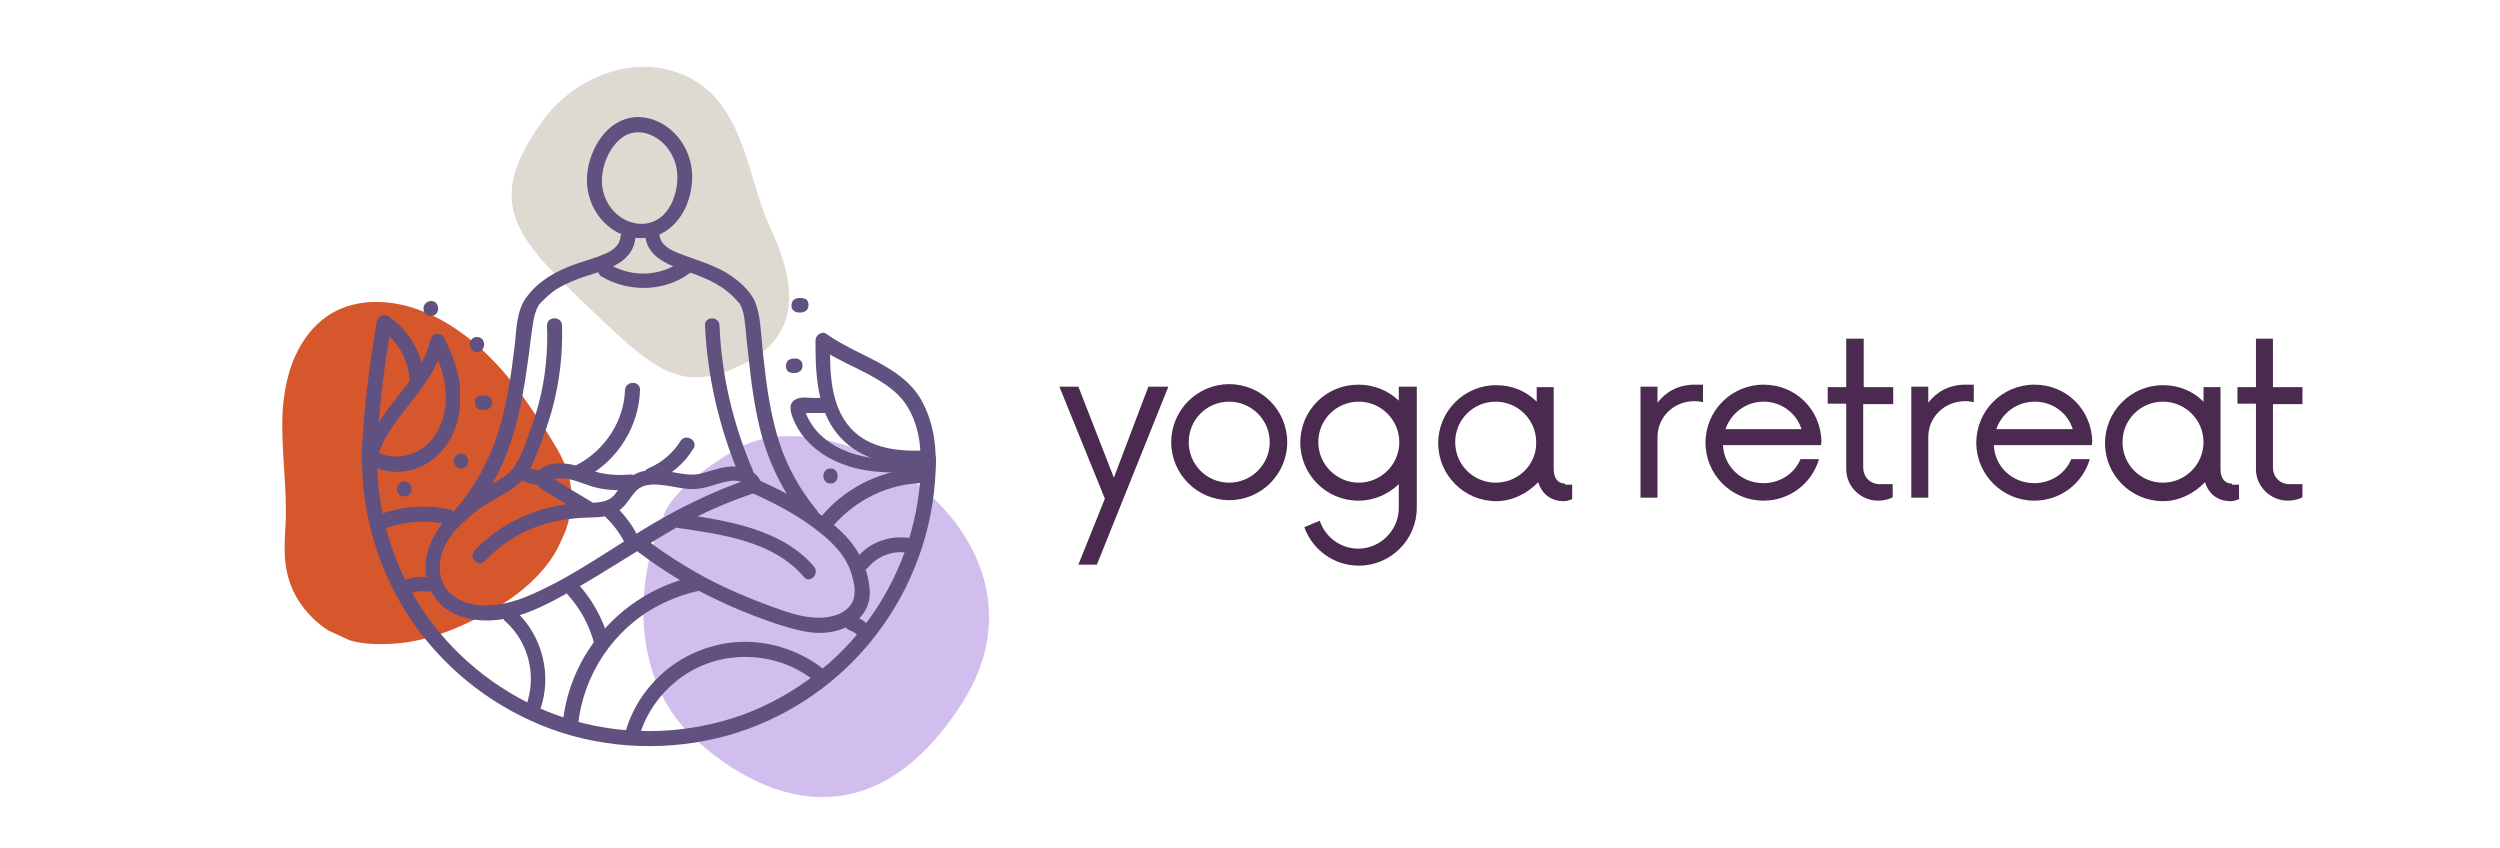 <svg xmlns="http://www.w3.org/2000/svg" xmlns:xlink="http://www.w3.org/1999/xlink" id="Layer_1" x="0px" y="0px" viewBox="0 0 500 169.5" style="enable-background:new 0 0 500 169.5;" xml:space="preserve"><style type="text/css">	.st0{clip-path:url(#SVGID_00000102514060666568578290000006991805138150975362_);}	.st1{clip-path:url(#SVGID_00000034787368103595381210000014693078581229647531_);}	.st2{clip-path:url(#SVGID_00000106848510802293728090000005310448639509122180_);}	.st3{fill:#DEDAD1;}	.st4{fill:#D1BDEE;}	.st5{clip-path:url(#SVGID_00000142161741549652611760000007616842438586515072_);}	.st6{clip-path:url(#SVGID_00000052803001476496848530000018187258611325200299_);}	.st7{clip-path:url(#SVGID_00000013156079777502764100000005894220332051888574_);}	.st8{fill:#D7572C;}	.st9{clip-path:url(#SVGID_00000158733189170065076190000016484492613908149936_);}	.st10{fill:#605180;}	.st11{clip-path:url(#SVGID_00000101098385471465432310000013145419590381588660_);}	.st12{clip-path:url(#SVGID_00000026153288344981452610000011748468249779376829_);}	.st13{clip-path:url(#SVGID_00000154401851009319925740000005329365632455482775_);}	.st14{fill:#4A2B4F;}</style><g>	<defs>		<rect id="SVGID_1_" x="101.3" y="12.3" width="57.3" height="64"></rect>	</defs>	<clipPath id="SVGID_00000039119309320386951920000009313456886269491089_">		<use xlink:href="#SVGID_1_" style="overflow:visible;"></use>	</clipPath>	<g style="clip-path:url(#SVGID_00000039119309320386951920000009313456886269491089_);">		<g>			<defs>									<rect id="SVGID_00000008828563912872318660000005932008600272619442_" x="99.9" y="11.3" transform="matrix(0.96 -0.279 0.279 0.96 -7.713 37.362)" width="55" height="69"></rect>			</defs>			<clipPath id="SVGID_00000123414078142965752560000014796110626677142450_">				<use xlink:href="#SVGID_00000008828563912872318660000005932008600272619442_" style="overflow:visible;"></use>			</clipPath>			<g style="clip-path:url(#SVGID_00000123414078142965752560000014796110626677142450_);">				<g>					<defs>													<rect id="SVGID_00000155827263370941814510000004712690143722553988_" x="99.8" y="11.2" transform="matrix(0.96 -0.279 0.279 0.96 -7.683 37.343)" width="55" height="69"></rect>					</defs>					<clipPath id="SVGID_00000119097064827725097920000009116905402278938243_">						<use xlink:href="#SVGID_00000155827263370941814510000004712690143722553988_" style="overflow:visible;"></use>					</clipPath>					<g style="clip-path:url(#SVGID_00000119097064827725097920000009116905402278938243_);">						<path class="st3" d="M108.5,24.2c5.9-8.3,18.5-14.3,29.5-8.6c11,5.7,11.6,20.4,15.9,29.6c4.3,9.2,7.8,21.1-5,27.5       c-12.8,6.4-17.9,1.5-32.2-12.2C102.4,46.8,97.1,40.1,108.5,24.2z"></path>					</g>				</g>			</g>		</g>	</g></g><path class="st4" d="M132.8,103c-7.3,16.7-4.4,33.8,4.5,43.1c8.9,9.2,34.2,27.3,55.2-5.6c20.9-33-25.2-63-45.9-50.3 C133.8,98,132.8,103,132.8,103z"></path><g>	<defs>		<rect id="SVGID_00000178908227889707230390000012816388751182189232_" x="56" y="60.3" width="58.7" height="69.3"></rect>	</defs>	<clipPath id="SVGID_00000150070980437881598230000005928847265556551327_">		<use xlink:href="#SVGID_00000178908227889707230390000012816388751182189232_" style="overflow:visible;"></use>	</clipPath>	<g style="clip-path:url(#SVGID_00000150070980437881598230000005928847265556551327_);">		<g>			<defs>									<rect id="SVGID_00000117643643123057106570000001621401085419025063_" x="48.3" y="64.2" transform="matrix(0.417 -0.909 0.909 0.417 -40.221 130.667)" width="67" height="65"></rect>			</defs>			<clipPath id="SVGID_00000169535830429120580270000008676007366696379036_">				<use xlink:href="#SVGID_00000117643643123057106570000001621401085419025063_" style="overflow:visible;"></use>			</clipPath>			<g style="clip-path:url(#SVGID_00000169535830429120580270000008676007366696379036_);">				<g>					<defs>													<rect id="SVGID_00000031908625346018282760000005673401875073986480_" x="48.2" y="64.4" transform="matrix(0.417 -0.909 0.909 0.417 -40.503 130.706)" width="67" height="65"></rect>					</defs>					<clipPath id="SVGID_00000169519776394430801400000008797150326827051942_">						<use xlink:href="#SVGID_00000031908625346018282760000005673401875073986480_" style="overflow:visible;"></use>					</clipPath>					<g style="clip-path:url(#SVGID_00000169519776394430801400000008797150326827051942_);">						<path class="st8" d="M110.1,112c-3.9,5.5-9.7,9.3-15.8,12.2c-5.3,2.6-11.1,4.5-17,4.6c-2.9,0.1-6-0.1-8.7-1.2       c-2.7-1.1-5.1-2.8-7-5c-2-2.2-3.4-4.8-4.1-7.7c-0.8-3.2-0.6-6.5-0.4-9.8c0.4-7.4-0.9-14.8-0.6-22.2c0.3-6.6,2.1-13.4,7-18.1       c4.7-4.5,11.3-5.2,17.5-3.7c7,1.8,13.1,6.2,18,11.4c2.5,2.6,4.7,5.5,6.7,8.4c2,2.9,4,5.9,5.8,9c1.6,2.8,2.7,5.8,2.8,9       c0.1,3.1-0.6,6.2-1.9,9C111.7,109.5,110.9,110.8,110.1,112"></path>					</g>				</g>			</g>		</g>	</g></g><g>	<defs>		<rect id="SVGID_00000079478019233300800450000007139066628748592806_" x="72.2" y="89.7" width="115" height="60"></rect>	</defs>	<clipPath id="SVGID_00000134232353555304827760000015005838869813441976_">		<use xlink:href="#SVGID_00000079478019233300800450000007139066628748592806_" style="overflow:visible;"></use>	</clipPath>	<g style="clip-path:url(#SVGID_00000134232353555304827760000015005838869813441976_);">		<path class="st10" d="M72.4,91.9c0,11.8,3.7,23.5,10.6,33.2c6.8,9.5,16.3,16.7,27.2,20.7c11.2,4.1,23.8,4.5,35.3,1.3   c11.1-3.1,21.2-9.7,28.5-18.6c7.5-9.1,12.1-20.4,13-32.2c0.1-1.5,0.2-3,0.2-4.5c0-1.9-3-1.9-3,0c0,11.3-3.5,22.3-10,31.5   c-6.3,8.9-15.3,15.8-25.5,19.6c-10.8,3.9-22.7,4.4-33.7,1.3c-10.6-3-20.1-9.3-27.1-17.7c-7.1-8.5-11.4-19.2-12.3-30.3   c-0.1-1.4-0.2-2.9-0.2-4.3C75.3,90,72.4,90,72.4,91.9"></path>	</g></g><path class="st10" d="M134.8,39.7c-0.7,1.5-1.6,3.1-3,4c-1.5,1-3.3,1.3-5,0.9c-3.6-0.8-6.1-4.1-6.4-7.7c-0.2-3.3,1.2-7.2,3.9-9.3 c2.7-2.1,6.2-1.1,8.5,1.2c3,3.1,3.3,7.4,1.8,11.2c-0.3,0.7,0.3,1.6,1,1.8c0.8,0.2,1.5-0.3,1.8-1c1.8-4.6,1.3-9.7-1.9-13.5 c-2.9-3.4-7.7-5.1-11.8-2.9c-3.8,2-6.2,7-6.3,11.2c-0.2,4.8,2.6,9.5,7,11.3c2.5,1,5.4,1,7.9-0.2c2.3-1.1,4-3.3,5-5.6 c0.3-0.7,0.2-1.6-0.5-2C136.2,38.8,135.1,39,134.8,39.7"></path><path class="st10" d="M129,46.8c0.3,4.9,5.1,6.3,9,7.7c3.7,1.3,7.2,2.9,9.7,6c0,0,0.1,0.1,0.2,0.2c0.1,0.1,0.2,0.2,0.2,0.4 c0.1,0.1,0.2,0.3,0.2,0.4c0,0.1,0.1,0.1,0.1,0.2c0.2,0.4-0.1-0.1,0,0.1c0.3,0.7,0.4,1.4,0.5,2.1c0.3,2,0.4,4.3,0.7,6.5 c0.6,5.8,1.3,11.6,2.9,17.3c1.8,6.1,4.7,11.7,8.8,16.5c0.5,0.6,1.6,0.5,2.1,0c0.6-0.6,0.5-1.5,0-2.1c-3.4-4.1-6-8.8-7.6-13.8 c-1.7-5.4-2.5-11.1-3.1-16.7c-0.3-2.4-0.4-4.7-0.7-7.1c-0.2-1.6-0.5-3.1-1.2-4.6c-1.6-2.9-4.8-5.2-7.8-6.5c-2.4-1.1-4.9-1.8-7.4-2.8 c-1.7-0.7-3.6-1.7-3.7-3.7C131.9,44.9,128.9,44.9,129,46.8"></path><path class="st10" d="M109.4,65.1c0.2,5.2-0.3,10.4-1.6,15.4c-0.6,2.4-1.5,4.8-2.3,7.1c-0.7,2-1.5,4.1-2.7,5.8 c-1.1,1.6-2.9,2.5-4.5,3.4c-1.8,1-3.5,2.1-5.1,3.4c-3.4,2.7-6.8,6.2-7.8,10.6c-0.9,4.2,0.4,8.6,4,11.1c3.8,2.6,9,2.6,13.3,1.5 c3.8-1,7.4-2.9,10.8-4.8c4.1-2.2,8-4.7,11.9-7.1c4.1-2.5,8.1-5.1,12.3-7.3c4.3-2.3,8.8-4.1,13.4-5.7c1.8-0.6,1-3.5-0.8-2.9 c-7.9,2.7-15.2,6.3-22.3,10.7c-7.5,4.6-14.8,9.8-22.9,13.1c-3.5,1.4-7.4,2.2-11.2,1.3c-2-0.5-3.8-1.6-4.9-3.3c-0.9-1.5-1.2-3.3-1-5 c0.5-4.2,3.8-7.4,6.9-9.9c1.6-1.3,3.3-2.2,5-3.2c1.6-0.9,3.4-1.9,4.6-3.4c1.6-1.8,2.5-4.2,3.4-6.5c0.9-2.4,1.8-4.9,2.5-7.4 c1.5-5.5,2.2-11.3,2-17C112.3,63.2,109.4,63.2,109.4,65.1"></path><path class="st10" d="M152.3,96.9c-0.4-1.9-2.1-3-3.9-3.4c-2.1-0.5-4.1,0-6.1,0.6c-1.1,0.3-2.1,0.7-3.2,0.8 c-1.2,0.1-2.4-0.1-3.6-0.3c-2.2-0.4-4.5-0.8-6.7-0.4c-2.1,0.4-3.6,1.7-4.9,3.4c-0.5,0.7-1,1.5-1.7,2c-0.8,0.6-1.9,0.8-2.8,0.9 c-2.1,0.2-4.3,0.1-6.4,0.4c-2.1,0.3-4.1,0.8-6.1,1.5c-4.5,1.6-8.7,4.2-12,7.7c-1.3,1.4,0.8,3.5,2.1,2.1c2.6-2.8,5.8-5,9.4-6.5 c3.7-1.5,7.6-2.1,11.6-2.2c1.9,0,4-0.2,5.7-1.3c1.6-1.1,2.3-2.8,3.6-4.1c1.3-1.3,3.3-1.3,5-1.1c2.2,0.2,4.4,0.9,6.6,0.8 c2.5-0.1,4.6-1.2,7-1.6c1.2-0.2,3.3,0,3.7,1.4C149.8,99.5,152.7,98.7,152.3,96.9"></path><path class="st10" d="M126,94.9c-2,0.2-4,0.1-5.9-0.3c-2.2-0.5-4.2-1.5-6.4-1.8c-1.2-0.2-2.5-0.2-3.7,0.1c-1.1,0.3-2.5,1-2.8,2.3 c-0.5,1.9,1.5,2.9,2.9,3.7c2.3,1.4,4.6,2.8,6.9,4.2c1.6,1,3.1-1.6,1.5-2.6c-1.9-1.2-3.9-2.3-5.8-3.5c-0.6-0.4-1.2-0.7-1.8-1.1 c-0.2-0.1-0.4-0.3-0.6-0.4c-0.1,0-0.2-0.1-0.2-0.1c-0.3-0.1,0.1-0.3,0.1,0.2c-0.1,0.2-0.1,0.5-0.2,0.8c0.2-0.4,0.9-0.6,1.5-0.7 c0.7-0.1,1.5,0,2.2,0.1c1.5,0.3,2.9,0.9,4.4,1.4c2.5,0.8,5.3,1,7.9,0.7c0.8-0.1,1.5-0.6,1.5-1.5C127.5,95.6,126.8,94.8,126,94.9"></path><path class="st10" d="M127.9,110.6c5,3.7,10.3,7,16,9.6c2.9,1.4,5.9,2.6,8.9,3.7c3.1,1.1,6.3,2.2,9.5,2.6c2.9,0.3,6-0.2,8.4-1.9 c1.2-0.8,2.1-1.9,2.7-3.2c0.6-1.5,0.7-3,0.4-4.6c-0.6-4.3-2.7-7.9-5.9-10.8c-4.7-4.3-10.4-7.4-16.2-10c-0.7-0.3-1.6-0.2-2,0.5 c-0.4,0.6-0.2,1.7,0.5,2c4.9,2.2,9.7,4.7,13.9,8.1c3.1,2.5,5.6,5.2,6.5,9.3c0.5,1.9,0.6,4.1-0.9,5.6c-1.8,1.8-4.6,2.2-7,2 c-3-0.2-5.9-1.3-8.7-2.3c-2.7-1-5.4-2.1-8.1-3.3c-5.9-2.7-11.5-6.1-16.7-10c-0.6-0.5-1.7-0.1-2,0.5 C126.9,109.4,127.2,110.1,127.9,110.6"></path><path class="st10" d="M162.8,113.3c-6.5-7.5-17.1-9.1-26.3-10.5c-0.8-0.1-1.6,0.2-1.8,1c-0.2,0.7,0.2,1.7,1,1.8 c8.7,1.3,18.9,2.6,25,9.7C161.9,116.9,164,114.8,162.8,113.3"></path><path class="st10" d="M93.2,104c3.7-4.2,6.6-9,8.5-14.2c2-5.5,3-11.3,3.8-17c0.4-2.5,0.6-5,1-7.5c0.2-1.5,0.5-2.9,1.1-4 c0.3-0.6,0.7-0.9,1.2-1.4c0.5-0.5,1.2-1.1,1.7-1.5c1.6-1.2,3.5-2,5.3-2.7c4.4-1.6,10.8-2.5,11.3-8.3c0.1-0.8-0.7-1.5-1.5-1.5 c-0.9,0-1.4,0.7-1.5,1.5c-0.2,1.8-1.7,2.8-3.2,3.4c-2,0.9-4.2,1.4-6.3,2.2c-3.5,1.3-6.9,3.2-9.2,6.3c-2.2,2.8-2.1,6.9-2.5,10.2 c-0.7,5.6-1.5,11.3-3.2,16.7c-1.8,5.8-4.7,11.2-8.7,15.8C89.8,103.4,91.9,105.5,93.2,104"></path><path class="st10" d="M141,65.1c0.5,10.5,2.9,20.7,7,30.3c0.3,0.7,1.4,0.9,2,0.5c0.8-0.4,0.8-1.3,0.5-2c-3.9-9.1-6.2-18.9-6.6-28.8 C143.9,63.2,140.9,63.2,141,65.1"></path><path class="st10" d="M120.3,55.3c5.4,3.2,12.6,3.1,17.7-0.7c0.6-0.5,1-1.3,0.5-2c-0.4-0.6-1.4-1-2-0.5c-4.3,3.2-10.1,3.5-14.7,0.7 C120.2,51.7,118.7,54.3,120.3,55.3"></path><path class="st10" d="M104.4,96.1c1.5,0.7,3,1,4.7,1c1.9-0.1,1.9-3.1,0-3c-1.1,0.1-2.2-0.1-3.2-0.5c-0.7-0.3-1.6-0.2-2,0.5 C103.5,94.7,103.6,95.7,104.4,96.1"></path><path class="st10" d="M127.9,108c-1.1-2.6-2.8-4.8-4.8-6.8c-1.4-1.3-3.5,0.8-2.1,2.1c1.9,1.8,3.3,3.8,4.4,6.2c0.3,0.7,1.4,0.9,2,0.5 C128.1,109.6,128.2,108.7,127.9,108"></path><path class="st10" d="M117.1,95.5c6.4-3.4,10.7-10.2,10.9-17.5c0.1-1.9-2.9-1.9-3,0c-0.2,6.2-4,12-9.5,14.9 C113.9,93.8,115.4,96.4,117.1,95.5"></path><path class="st10" d="M130.7,96.5c3.3-1.4,6.1-3.7,8-6.8c1-1.6-1.6-3.1-2.6-1.5c-1.5,2.4-3.7,4.3-6.3,5.4c-0.7,0.3-1.3,1-1,1.8 C129,96.1,129.9,96.8,130.7,96.5"></path><g>	<defs>		<rect id="SVGID_00000101092151857721323090000018390982622083883681_" x="72.2" y="65.7" width="19.8" height="29.3"></rect>	</defs>	<clipPath id="SVGID_00000134941081999844057880000005782883341891503273_">		<use xlink:href="#SVGID_00000101092151857721323090000018390982622083883681_" style="overflow:visible;"></use>	</clipPath>	<g style="clip-path:url(#SVGID_00000134941081999844057880000005782883341891503273_);">		<path class="st10" d="M75.3,92.6c0.8-4.6,3.8-8.2,6.6-11.8c2.9-3.7,5.9-7.6,7-12.3c-0.9,0.1-1.8,0.2-2.7,0.4   c2.6,5,4.2,11,1.8,16.3c-1,2.3-2.8,4.4-5.2,5.4c-2.2,0.9-4.8,1-6.9,0c-1.7-0.9-3.2,1.7-1.5,2.6c4.5,2.3,10,1.1,13.5-2.5   c3.7-3.8,4.7-9.3,4-14.3c-0.5-3.1-1.7-6.1-3.1-8.9c-0.6-1.1-2.4-0.9-2.7,0.4c-1,4.5-4,8.2-6.8,11.7c-2.9,3.7-5.8,7.6-6.7,12.3   c-0.2,0.8,0.2,1.6,1,1.8C74.1,93.9,75.1,93.4,75.3,92.6"></path>	</g></g><g>	<defs>		<rect id="SVGID_00000083770779578255952300000012164160333993854137_" x="72.2" y="63" width="13.1" height="30.7"></rect>	</defs>	<clipPath id="SVGID_00000034789820724575466920000012604804880565180804_">		<use xlink:href="#SVGID_00000083770779578255952300000012164160333993854137_" style="overflow:visible;"></use>	</clipPath>	<g style="clip-path:url(#SVGID_00000034789820724575466920000012604804880565180804_);">		<path class="st10" d="M75.3,91.7c0.4-9,1.4-17.9,3-26.8c-0.7,0.3-1.5,0.6-2.2,0.9c3.4,2.3,5.6,6.2,5.8,10.2c0.1,1.9,3.1,1.9,3,0   c-0.3-5.2-3-9.9-7.3-12.8c-0.7-0.5-2,0-2.2,0.9c-1.6,9.1-2.7,18.3-3.1,27.6C72.3,93.6,75.2,93.6,75.3,91.7"></path>	</g></g><path class="st10" d="M115.6,145.1c1-10.1,7.1-19.3,16.1-24c2.5-1.3,5.2-2.3,7.9-2.9c1.9-0.4,1.1-3.3-0.8-2.9 c-10.9,2.4-20,10.2-24.1,20.5c-1.2,3-1.9,6.1-2.2,9.2c-0.1,0.8,0.7,1.5,1.5,1.5C115,146.5,115.5,145.9,115.6,145.1"></path><path class="st10" d="M170,126.1c0.7,0.2,1.4,0.7,1.8,1.4c0.4,0.7,1.3,0.9,2,0.5c0.7-0.4,0.9-1.3,0.5-2c-0.8-1.4-2-2.3-3.5-2.8 c-0.8-0.2-1.6,0.3-1.8,1C168.7,125,169.2,125.8,170,126.1"></path><path class="st10" d="M128,146.8c1.6-5.1,5.1-9.5,9.7-12.3c4.8-2.9,10.6-3.8,16.2-2.6c3.2,0.7,6.2,2.1,8.8,4.1 c0.6,0.5,1.5,0.6,2.1,0c0.5-0.5,0.6-1.6,0-2.1c-5.2-4.1-11.8-6.1-18.4-5.4c-6.2,0.7-12.1,3.7-16.2,8.5c-2.3,2.6-4,5.7-5,9 C124.5,147.8,127.4,148.6,128,146.8"></path><path class="st10" d="M76.7,105.8c4-1.5,8.3-1.9,12.5-1c1.9,0.4,2.7-2.5,0.8-2.9c-4.7-1-9.6-0.7-14.1,1 C74.1,103.6,74.9,106.5,76.7,105.8"></path><path class="st10" d="M113.6,119c2.6,2.9,4.4,6.3,5.3,10c0.5,1.9,3.3,1.1,2.9-0.8c-1.1-4.2-3.2-8.1-6.1-11.3 C114.4,115.5,112.3,117.6,113.6,119"></path><path class="st10" d="M82.1,118.7c1-0.4,2.1-0.6,3.1-0.4c0.8,0.1,1.6-0.2,1.8-1c0.2-0.7-0.2-1.7-1-1.8c-1.9-0.3-3.7-0.1-5.4,0.7 c-0.7,0.3-0.9,1.4-0.5,2C80.5,119,81.4,119.1,82.1,118.7"></path><path class="st10" d="M101.1,124.3c4.7,4.2,6.3,11,4.1,16.9c-0.3,0.8,0.3,1.6,1,1.8c0.8,0.2,1.5-0.3,1.8-1 c2.5-6.8,0.5-14.9-4.9-19.8C101.8,121,99.6,123.1,101.1,124.3"></path><path class="st10" d="M166.7,105.1c4.5-5.2,11.1-8.4,18-8.5c1.9,0,1.9-3,0-3c-7.6,0.1-15.1,3.5-20.1,9.3 C163.4,104.4,165.5,106.5,166.7,105.1"></path><path class="st10" d="M173.7,113.4c2.1-2.4,5.3-3.5,8.4-2.7c1.9,0.5,2.6-2.4,0.8-2.9c-4.1-1-8.6,0.3-11.3,3.5 C170.4,112.8,172.5,114.9,173.7,113.4"></path><g>	<defs>		<rect id="SVGID_00000057112422711415778600000000252726472847122870_" x="162.7" y="65.7" width="24.5" height="29.3"></rect>	</defs>	<clipPath id="SVGID_00000132078878685966723460000011887534848078474422_">		<use xlink:href="#SVGID_00000057112422711415778600000000252726472847122870_" style="overflow:visible;"></use>	</clipPath>	<g style="clip-path:url(#SVGID_00000132078878685966723460000011887534848078474422_);">		<path class="st10" d="M185,90.1c-5.2,0.2-11.1-0.3-14.9-4.5c-4.2-4.7-4.1-11.5-4.1-17.4c-0.7,0.4-1.5,0.9-2.2,1.3   c4.8,3.4,10.7,5,15.1,8.8c4.1,3.5,5.4,9.3,5.2,14.4c-0.1,1.9,2.9,1.9,3,0c0.2-4.5-0.8-9.4-3.2-13.3c-2.6-4.1-7.1-6.4-11.3-8.5   c-2.5-1.2-5-2.5-7.3-4.1c-0.9-0.7-2.2,0.2-2.2,1.3c0,5.4,0.1,11,2.6,16c2.3,4.4,6.3,7.2,11.1,8.2c2.7,0.6,5.5,0.7,8.2,0.6   C186.9,93,186.9,90,185,90.1"></path>	</g></g><path class="st10" d="M183.9,91.8c-5,0.2-10.3,0.3-15-1.7c-1.9-0.8-3.6-1.9-5.1-3.4c-0.7-0.7-1.2-1.4-1.7-2.2 c-0.2-0.4-0.5-0.8-0.7-1.3c-0.1-0.2-0.2-0.4-0.2-0.7c-0.1-0.3-0.1-0.8-0.3-0.4c-0.2,0.2-0.4,0.4-0.5,0.5c-0.2,0-0.2,0,0.1,0 c0.2,0,0.5,0,0.7,0c0.5,0,0.9,0,1.4,0c0.9,0,1.8,0,2.7,0c1.9,0,1.9-2.9,0-3c-1.5,0-2.9,0-4.4-0.1c-1.4,0-2.8,0.5-2.8,2.1 c0,1.1,0.6,2.4,1.1,3.4c0.5,1,1.2,2,1.9,2.8c3.3,3.8,8.2,5.8,13.1,6.4c3.2,0.4,6.5,0.4,9.7,0.2C185.9,94.7,185.9,91.7,183.9,91.8"></path><path class="st10" d="M86.2,63.2c1.9,0,1.9-3,0-3C84.2,60.3,84.2,63.2,86.2,63.2"></path><path class="st10" d="M158.7,74.6c0.1,0,0.2,0,0.3,0c0.4,0,0.8-0.2,1.1-0.4c0.1-0.1,0.2-0.3,0.3-0.5c0.1-0.2,0.1-0.4,0.1-0.6 c0-0.4-0.1-0.8-0.4-1c-0.3-0.3-0.6-0.4-1.1-0.4c-0.1,0-0.2,0-0.3,0c-0.4,0-0.8,0.2-1.1,0.4c-0.1,0.1-0.2,0.3-0.3,0.5 c-0.1,0.2-0.1,0.4-0.1,0.6c0,0.4,0.1,0.8,0.4,1.1C157.9,74.5,158.3,74.6,158.7,74.6"></path><path class="st10" d="M80.9,99.3c1.9,0,1.9-3,0-3C78.9,96.3,78.9,99.3,80.9,99.3"></path><path class="st10" d="M166.1,96.7c1.9,0,1.9-3,0-3C164.2,93.7,164.2,96.7,166.1,96.7"></path><path class="st10" d="M92.2,93.7c1.9,0,1.9-3,0-3C90.3,90.8,90.3,93.7,92.2,93.7"></path><path class="st10" d="M96.8,79.1c-0.1,0-0.2,0-0.4,0c-0.4,0-0.8,0.2-1.1,0.4c-0.1,0.1-0.2,0.3-0.3,0.5C95,80.2,95,80.4,95,80.6 c0,0.4,0.1,0.8,0.4,1c0.3,0.3,0.6,0.4,1.1,0.4c0.1,0,0.2,0,0.4,0c0.4,0,0.8-0.2,1.1-0.4c0.1-0.1,0.2-0.3,0.3-0.5 c0.1-0.2,0.1-0.4,0.1-0.6c0-0.4-0.1-0.8-0.4-1.1C97.6,79.3,97.2,79.1,96.8,79.1"></path><path class="st10" d="M95.4,70.4c1.9,0,1.9-3,0-3C93.5,67.4,93.5,70.4,95.4,70.4"></path><path class="st10" d="M160.2,59.6c-0.1,0-0.2,0-0.4,0c-0.4,0-0.8,0.2-1.1,0.4c-0.1,0.1-0.2,0.3-0.3,0.5c-0.1,0.2-0.1,0.4-0.1,0.6 c0,0.4,0.1,0.8,0.4,1c0.3,0.3,0.7,0.4,1.1,0.4c0.1,0,0.2,0,0.4,0c0.4,0,0.8-0.2,1.1-0.4c0.1-0.1,0.2-0.3,0.3-0.5 c0.1-0.2,0.1-0.4,0.1-0.6c0-0.4-0.1-0.8-0.4-1.1C161,59.8,160.6,59.6,160.2,59.6"></path><g>	<g transform="translate(158.474, 195.431)">		<g>			<path class="st14" d="M71.2-118.1l-6.9,18.2l-7.1-18.2h-3.8l9.1,22.4l-5.3,13.2h3.7l4.7-11.7l9.6-23.9H71.2z"></path>		</g>	</g></g><g>	<g transform="translate(173.846, 195.431)">		<g>			<path class="st14" d="M72-95.4c6.4,0,11.6-5.2,11.6-11.6c0-6.4-5.2-11.6-11.6-11.6s-11.6,5.2-11.6,11.6    C60.4-100.6,65.6-95.4,72-95.4z M72-98.9c-4.5,0-8.1-3.6-8.1-8.1c0-4.5,3.6-8.1,8.1-8.1c4.4,0,8.1,3.6,8.1,8.1    C80.1-102.5,76.4-98.9,72-98.9z"></path>		</g>	</g></g><g>	<g transform="translate(193.259, 195.431)">		<g>			<path class="st14" d="M86.5-118.1v2.8c-2.1-2-4.9-3.2-8.1-3.2c-6.4,0-11.6,5.1-11.6,11.6c0,6.4,5.2,11.6,11.6,11.6    c3.2,0,6-1.3,8.1-3.3v4.8c0,4.4-3.7,8.1-8.1,8.1c-3.6,0-6.7-2.4-7.7-5.6L67.6-90c1.6,4.5,5.9,7.7,10.9,7.7    c6.4,0,11.6-5.2,11.6-11.6v-24.2H86.5z M78.5-98.9c-4.5,0-8.1-3.7-8.1-8.1c0-4.5,3.6-8.1,8.1-8.1c4.4,0,8.1,3.6,8.1,8.1    C86.6-102.5,82.9-98.9,78.5-98.9z"></path>		</g>	</g></g><g>	<g transform="translate(213.839, 195.431)">		<g>			<path class="st14" d="M99.2-98.7c-1.2,0-2.3-0.8-2.3-2.9v-16.4h-3.4v2.9c-2.1-2.1-4.9-3.3-8.1-3.3c-6.4,0-11.6,5.2-11.6,11.6    c0,6.4,5.2,11.6,11.6,11.6c3.3,0,6.3-1.6,8.4-3.8c0.7,2.3,2.5,3.8,5.1,3.8c0.6,0,1.2-0.2,1.7-0.4v-2.9H99.2z M85.3-98.9    c-4.5,0-8.1-3.6-8.1-8.1c0-4.5,3.6-8.1,8.1-8.1c4.4,0,8.1,3.6,8.1,8.1C93.5-102.5,89.8-98.9,85.3-98.9z"></path>		</g>	</g></g><g>	<g transform="translate(234.626, 195.431)">	</g></g><g>	<g transform="translate(243, 195.431)">		<g>			<path class="st14" d="M95.9-118.5c-3.2,0-5.7,1.4-7.4,3.6v-3.2h-3.4v22.2h3.4v-12.1c0-4.1,3.3-7.2,7.4-7.2c0.7,0,1.2,0.1,1.7,0.2    v-3.5C97.1-118.5,96.6-118.5,95.9-118.5z"></path>		</g>	</g></g><g>	<g transform="translate(253.997, 195.431)">		<g>			<path class="st14" d="M110.3-107.2c-0.2-6.4-5.2-11.3-11.6-11.3c-6.4,0-11.6,5.2-11.6,11.6c0,6.4,5.2,11.6,11.6,11.6    c5.3,0,9.7-3.5,11.1-8.3h-3.7c-1.2,2.9-4.1,4.8-7.4,4.8c-4.4,0-7.9-3.3-8.1-7.6h19.6L110.3-107.2z M98.7-115.1    c3.6,0,6.6,2.3,7.6,5.5H91.1C92.2-112.8,95.2-115.1,98.7-115.1z"></path>		</g>	</g></g><g>	<g transform="translate(273.244, 195.431)">		<g>			<path class="st14" d="M105.4-114.7v-3.3h-5.9v-9.7H96v9.7h-3.7v3.3H96v13.1c0,3.5,2.9,6.3,6.4,6.3c1.1,0,2.3-0.3,2.9-0.7v-2.6    h-2.6c-1.8,0-3.3-1.3-3.3-3.4v-12.6H105.4z"></path>		</g>	</g></g><g>	<g transform="translate(283.658, 195.431)">		<g>			<path class="st14" d="M109.4-118.5c-3.2,0-5.7,1.4-7.4,3.6v-3.2h-3.4v22.2h3.4v-12.1c0-4.1,3.3-7.2,7.4-7.2    c0.7,0,1.2,0.1,1.7,0.2v-3.5C110.7-118.5,110.1-118.5,109.4-118.5z"></path>		</g>	</g></g><g>	<g transform="translate(294.656, 195.431)">		<g>			<path class="st14" d="M123.8-107.2c-0.2-6.4-5.2-11.3-11.6-11.3c-6.4,0-11.6,5.2-11.6,11.6c0,6.4,5.2,11.6,11.6,11.6    c5.3,0,9.7-3.5,11.1-8.3h-3.7c-1.2,2.9-4.1,4.8-7.4,4.8c-4.4,0-7.9-3.3-8.1-7.6h19.6L123.8-107.2z M112.3-115.1    c3.6,0,6.6,2.3,7.6,5.5h-15.3C105.7-112.8,108.7-115.1,112.3-115.1z"></path>		</g>	</g></g><g>	<g transform="translate(313.902, 195.431)">		<g>			<path class="st14" d="M132.5-98.7c-1.2,0-2.3-0.8-2.3-2.9v-16.4h-3.4v2.9c-2.1-2.1-4.9-3.3-8.1-3.3c-6.4,0-11.6,5.2-11.6,11.6    c0,6.4,5.2,11.6,11.6,11.6c3.3,0,6.3-1.6,8.4-3.8c0.7,2.3,2.5,3.8,5.1,3.8c0.6,0,1.2-0.2,1.7-0.4v-2.9H132.5z M118.7-98.9    c-4.5,0-8.1-3.6-8.1-8.1c0-4.5,3.6-8.1,8.1-8.1c4.4,0,8.1,3.6,8.1,8.1C126.8-102.5,123.1-98.9,118.7-98.9z"></path>		</g>	</g></g><g>	<g transform="translate(334.69, 195.431)">		<g>			<path class="st14" d="M125.8-114.7v-3.3h-5.9v-9.7h-3.4v9.7h-3.7v3.3h3.7v13.1c0,3.5,2.9,6.3,6.4,6.3c1.1,0,2.3-0.3,2.9-0.7v-2.6    h-2.6c-1.8,0-3.3-1.3-3.3-3.4v-12.6H125.8z"></path>		</g>	</g></g></svg>